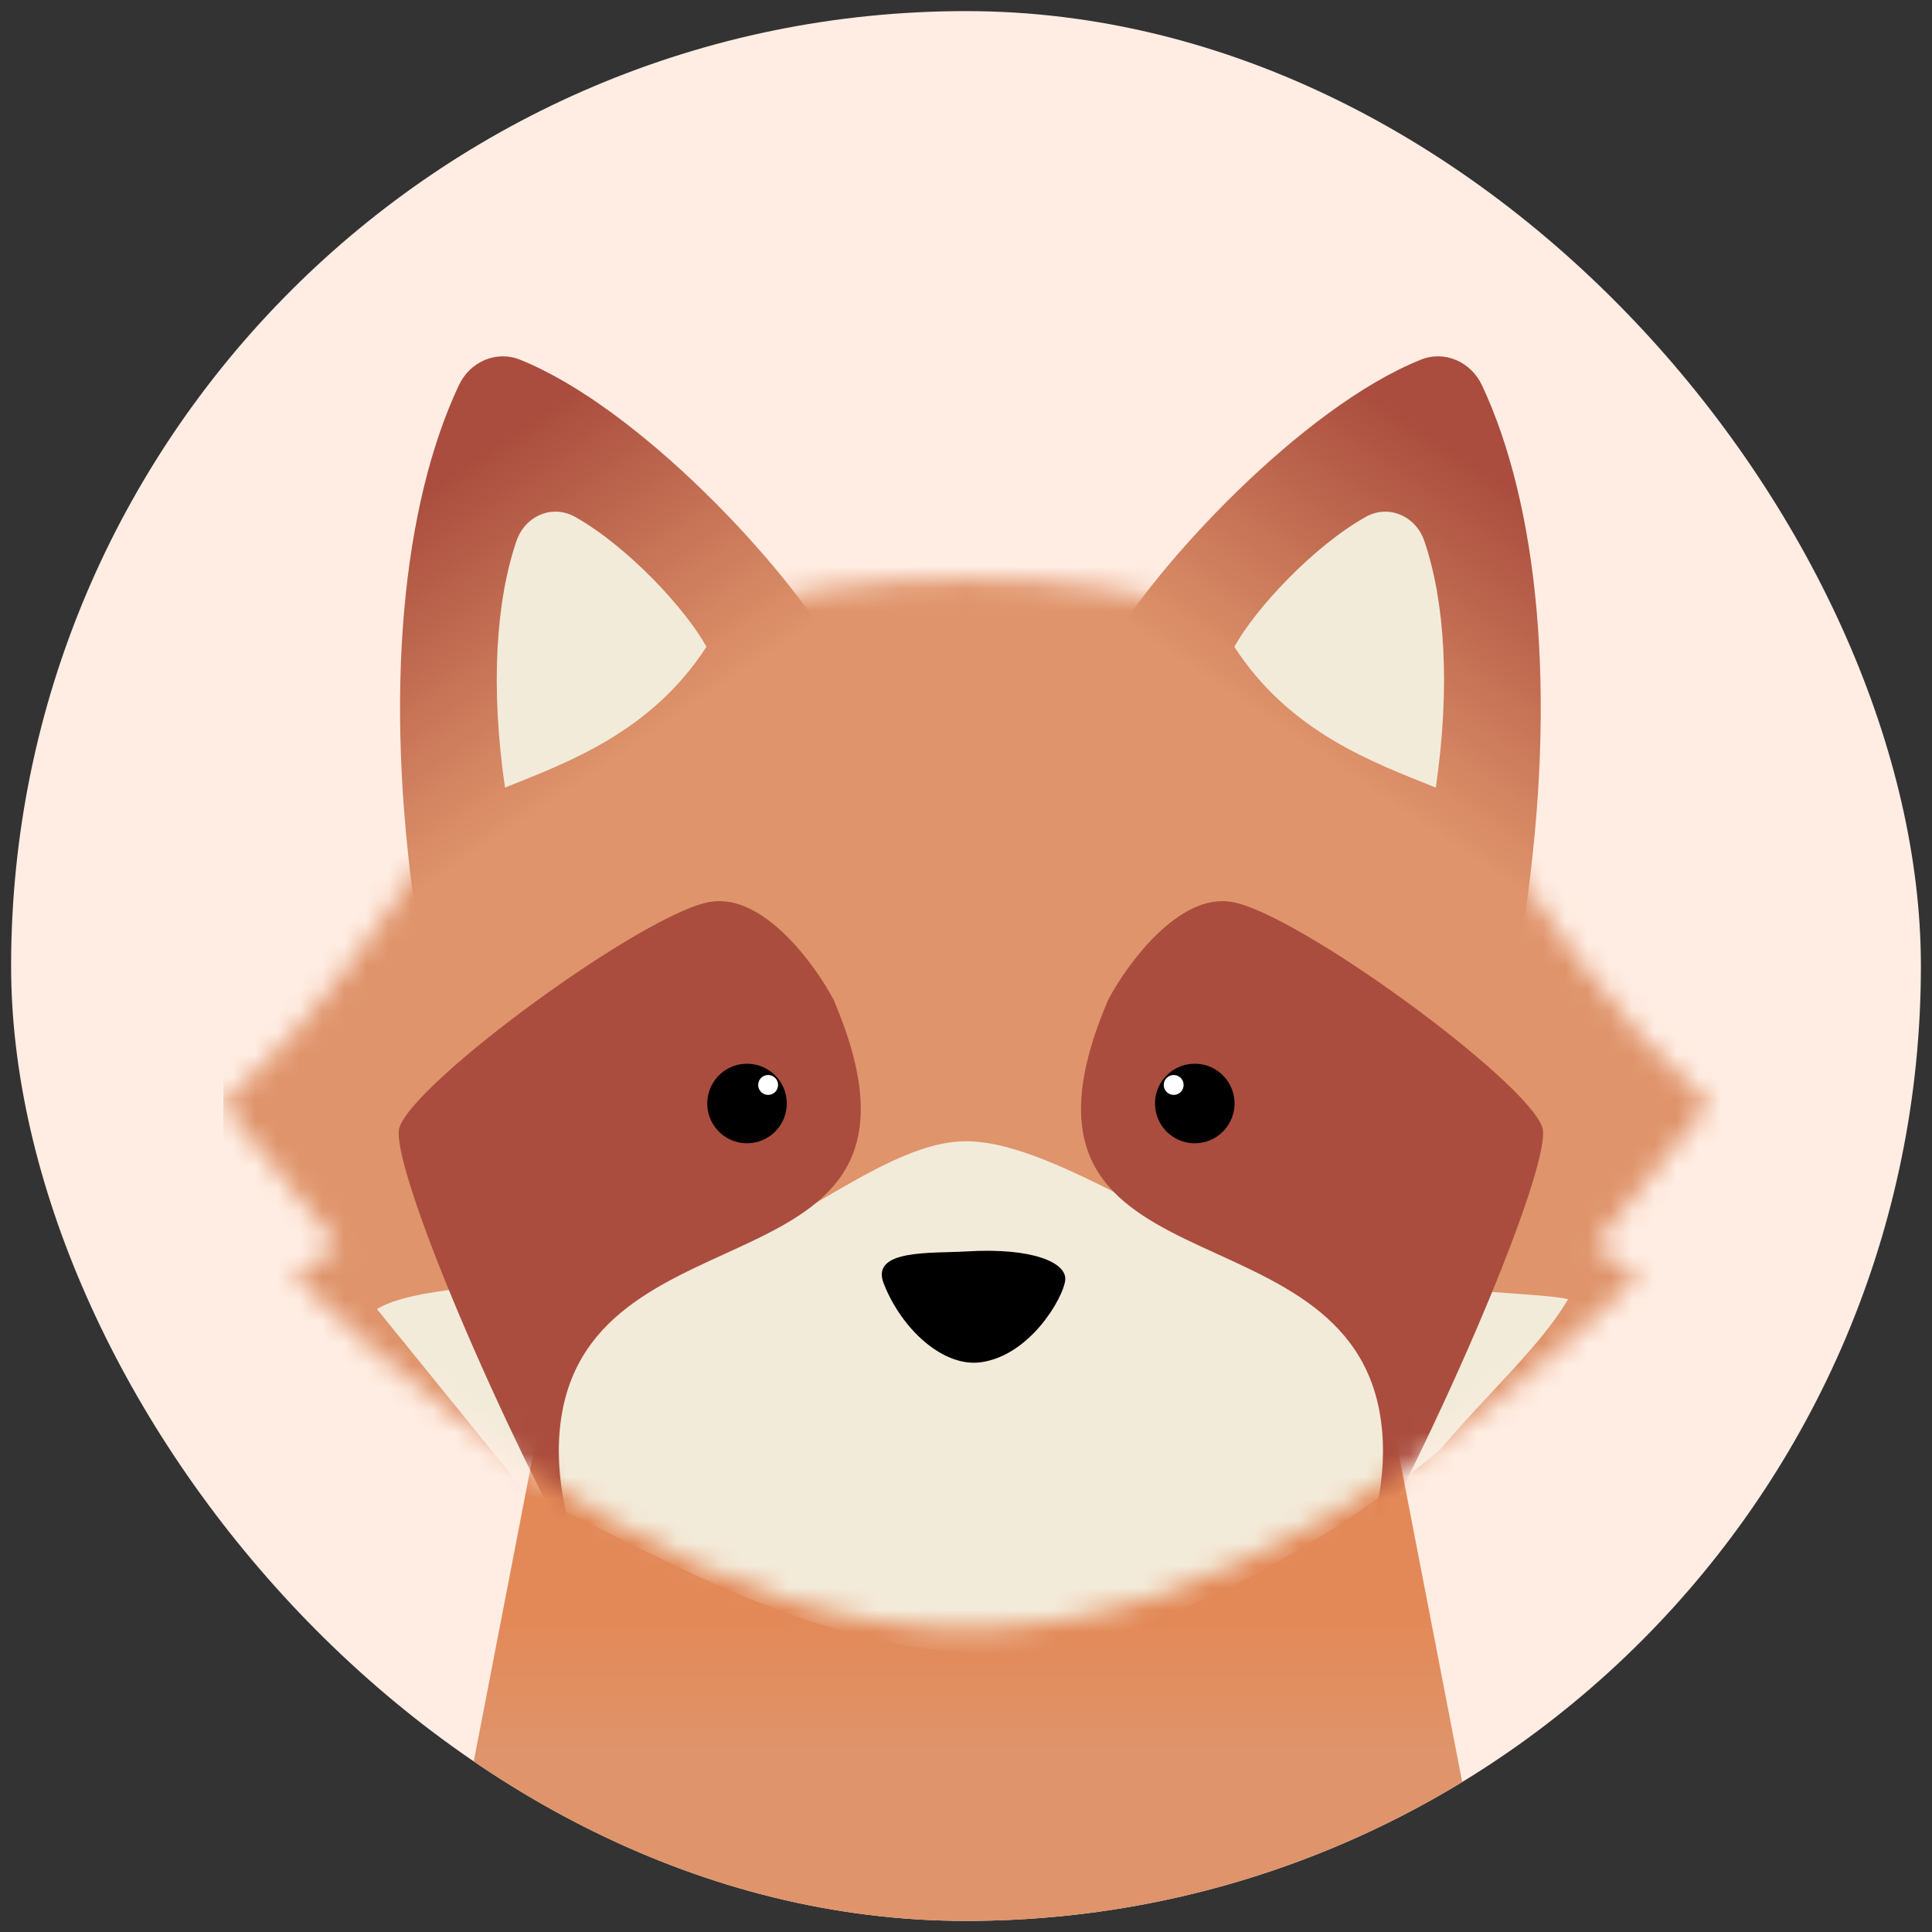 <svg width="87" height="87" viewBox="0 0 87 87" fill="none" xmlns="http://www.w3.org/2000/svg">
<rect x="0" y="0" width="87" height="87" fill="#333333" stroke="none"/>
<g clip-path="url(#clip0_36134_4295)">
<rect x="0.5" y="0.5" width="86" height="86" rx="43" fill="#FFEDE3"/>
<path d="M25.517 57.69H61.481L69.299 98.11H17.699L25.517 57.69Z" fill="url(#paint0_linear_36134_4295)"/>
<mask id="mask0_36134_4295" style="mask-type:alpha" maskUnits="userSpaceOnUse" x="10" y="26" width="67" height="48">
<path fill-rule="evenodd" clip-rule="evenodd" d="M73.762 57.495C72.755 56.801 72.022 56.279 71.781 56.104L76.945 49.712C72.402 45.646 69.598 41.187 66.268 36.249C60.483 27.668 51.343 26.081 43.501 26.081C35.658 26.081 26.519 27.669 20.734 36.249C17.404 41.187 14.6 45.646 10.057 49.712L15.221 56.104C14.98 56.279 14.248 56.801 13.24 57.496C21.561 65.501 32.558 73.365 43.5 73.365C54.442 73.365 65.441 65.502 73.762 57.495Z" fill="#DF946B"/>
</mask>
<g mask="url(#mask0_36134_4295)">
<rect x="10.057" y="24.928" width="70.349" height="53.819" fill="#DF946B"/>
<path d="M16.974 58.948L23.69 67.231C28.805 69.498 36.137 74.234 44.289 74.468C50.093 74.634 58.544 70.603 64.835 65.291C66.949 62.792 69.45 60.525 70.612 58.504C69.68 58.245 64.269 58.12 59.272 57.428C54.274 56.737 47.739 51.392 43.511 51.392C39.282 51.393 34.261 57.033 28.495 57.428C22.152 57.863 18.513 58.023 16.974 58.948Z" fill="#F3EBDA"/>
<path d="M31.996 40.609C34.355 40.227 36.672 43.388 37.536 45.015C43.361 58.638 26.602 53.787 25.249 64.016C24.921 66.502 25.576 69.126 26.672 71.596C28.167 74.313 29.696 76.812 31.113 78.729C31.896 79.719 32.632 80.563 33.229 81.211C33.252 81.233 33.276 81.256 33.299 81.278C35.415 83.264 34.813 82.929 33.229 81.211C32.568 80.578 31.856 79.734 31.113 78.729C29.578 76.787 27.864 74.283 26.672 71.596C21.931 62.985 17.517 52.183 17.989 50.767C18.69 48.662 29.048 41.086 31.996 40.609Z" fill="#AA4D3E"/>
<circle cx="33.639" cy="49.692" r="1.791" transform="rotate(3.802 33.639 49.692)" fill="black"/>
<circle cx="0.448" cy="0.448" r="0.448" transform="matrix(0.998 0.066 0.066 -0.998 34.113 49.274)" fill="white"/>
<path d="M55.445 40.61C53.087 40.228 50.769 43.388 49.905 45.016C44.081 58.639 60.839 53.788 62.192 64.017C62.521 66.503 61.865 69.127 60.77 71.597C59.274 74.314 57.746 76.813 56.328 78.73C55.545 79.72 54.809 80.564 54.213 81.212C54.189 81.234 54.166 81.257 54.142 81.279C52.027 83.265 52.629 82.93 54.213 81.212C54.874 80.579 55.586 79.735 56.328 78.73C57.863 76.788 59.578 74.284 60.77 71.597C65.51 62.986 69.925 52.184 69.453 50.768C68.751 48.663 58.393 41.087 55.445 40.61Z" fill="#AA4D3E"/>
<circle cx="1.791" cy="1.791" r="1.791" transform="matrix(-0.998 0.066 0.066 0.998 55.471 47.786)" fill="black"/>
<circle cx="52.852" cy="48.857" r="0.448" transform="rotate(176.198 52.852 48.857)" fill="white"/>
<path d="M39.793 57.793C39.187 56.241 41.954 56.449 43.502 56.354C46.507 56.169 48.057 56.86 47.968 57.652C47.88 58.444 46.38 61.06 44.143 61.347C42.469 61.562 40.601 59.863 39.793 57.793Z" fill="black"/>
</g>
<path d="M23.413 16.196C28.753 18.333 35.412 25.492 37.578 29.317C34.234 34.291 25.939 38.55 18.736 41.292C17.244 31.143 18.153 22.693 20.661 17.351C21.155 16.298 22.332 15.764 23.413 16.196Z" fill="url(#paint1_linear_36134_4295)"/>
<path d="M25.903 23.279C28.281 24.621 30.873 27.422 31.812 29.125C29.331 32.964 25.567 34.335 22.741 35.464C22.075 30.916 22.339 27.048 23.258 24.359C23.643 23.234 24.867 22.694 25.903 23.279Z" fill="url(#paint2_linear_36134_4295)"/>
<path d="M63.984 16.196C58.644 18.333 51.985 25.492 49.818 29.317C53.162 34.291 61.458 38.55 68.661 41.292C70.153 31.143 69.243 22.693 66.736 17.351C66.241 16.298 65.064 15.764 63.984 16.196Z" fill="url(#paint3_linear_36134_4295)"/>
<path d="M61.493 23.28C59.115 24.622 56.523 27.423 55.584 29.126C58.066 32.965 61.829 34.336 64.656 35.465C65.321 30.917 65.058 27.049 64.138 24.36C63.753 23.235 62.529 22.695 61.493 23.28Z" fill="url(#paint4_linear_36134_4295)"/>
</g>
<defs>
<linearGradient id="paint0_linear_36134_4295" x1="43.499" y1="72.984" x2="43.499" y2="78.993" gradientUnits="userSpaceOnUse">
<stop stop-color="#E38958"/>
<stop offset="1" stop-color="#DF946B"/>
</linearGradient>
<linearGradient id="paint1_linear_36134_4295" x1="23.302" y1="19.316" x2="31.647" y2="31.625" gradientUnits="userSpaceOnUse">
<stop stop-color="#AA4D3E"/>
<stop offset="1" stop-color="#DF946B"/>
</linearGradient>
<linearGradient id="paint2_linear_36134_4295" x1="25.584" y1="22.371" x2="27.175" y2="34.901" gradientUnits="userSpaceOnUse">
<stop stop-color="#F3EBDA"/>
<stop offset="1" stop-color="#F3EBDA"/>
</linearGradient>
<linearGradient id="paint3_linear_36134_4295" x1="64.095" y1="19.316" x2="55.749" y2="31.625" gradientUnits="userSpaceOnUse">
<stop stop-color="#AA4D3E"/>
<stop offset="1" stop-color="#DF946B"/>
</linearGradient>
<linearGradient id="paint4_linear_36134_4295" x1="61.813" y1="22.372" x2="60.221" y2="34.901" gradientUnits="userSpaceOnUse">
<stop stop-color="#F3EBDA"/>
<stop offset="1" stop-color="#F3EBDA"/>
</linearGradient>
<clipPath id="clip0_36134_4295">
<rect x="0.5" y="0.5" width="86" height="86" rx="43" fill="white"/>
</clipPath>
</defs>
</svg>

